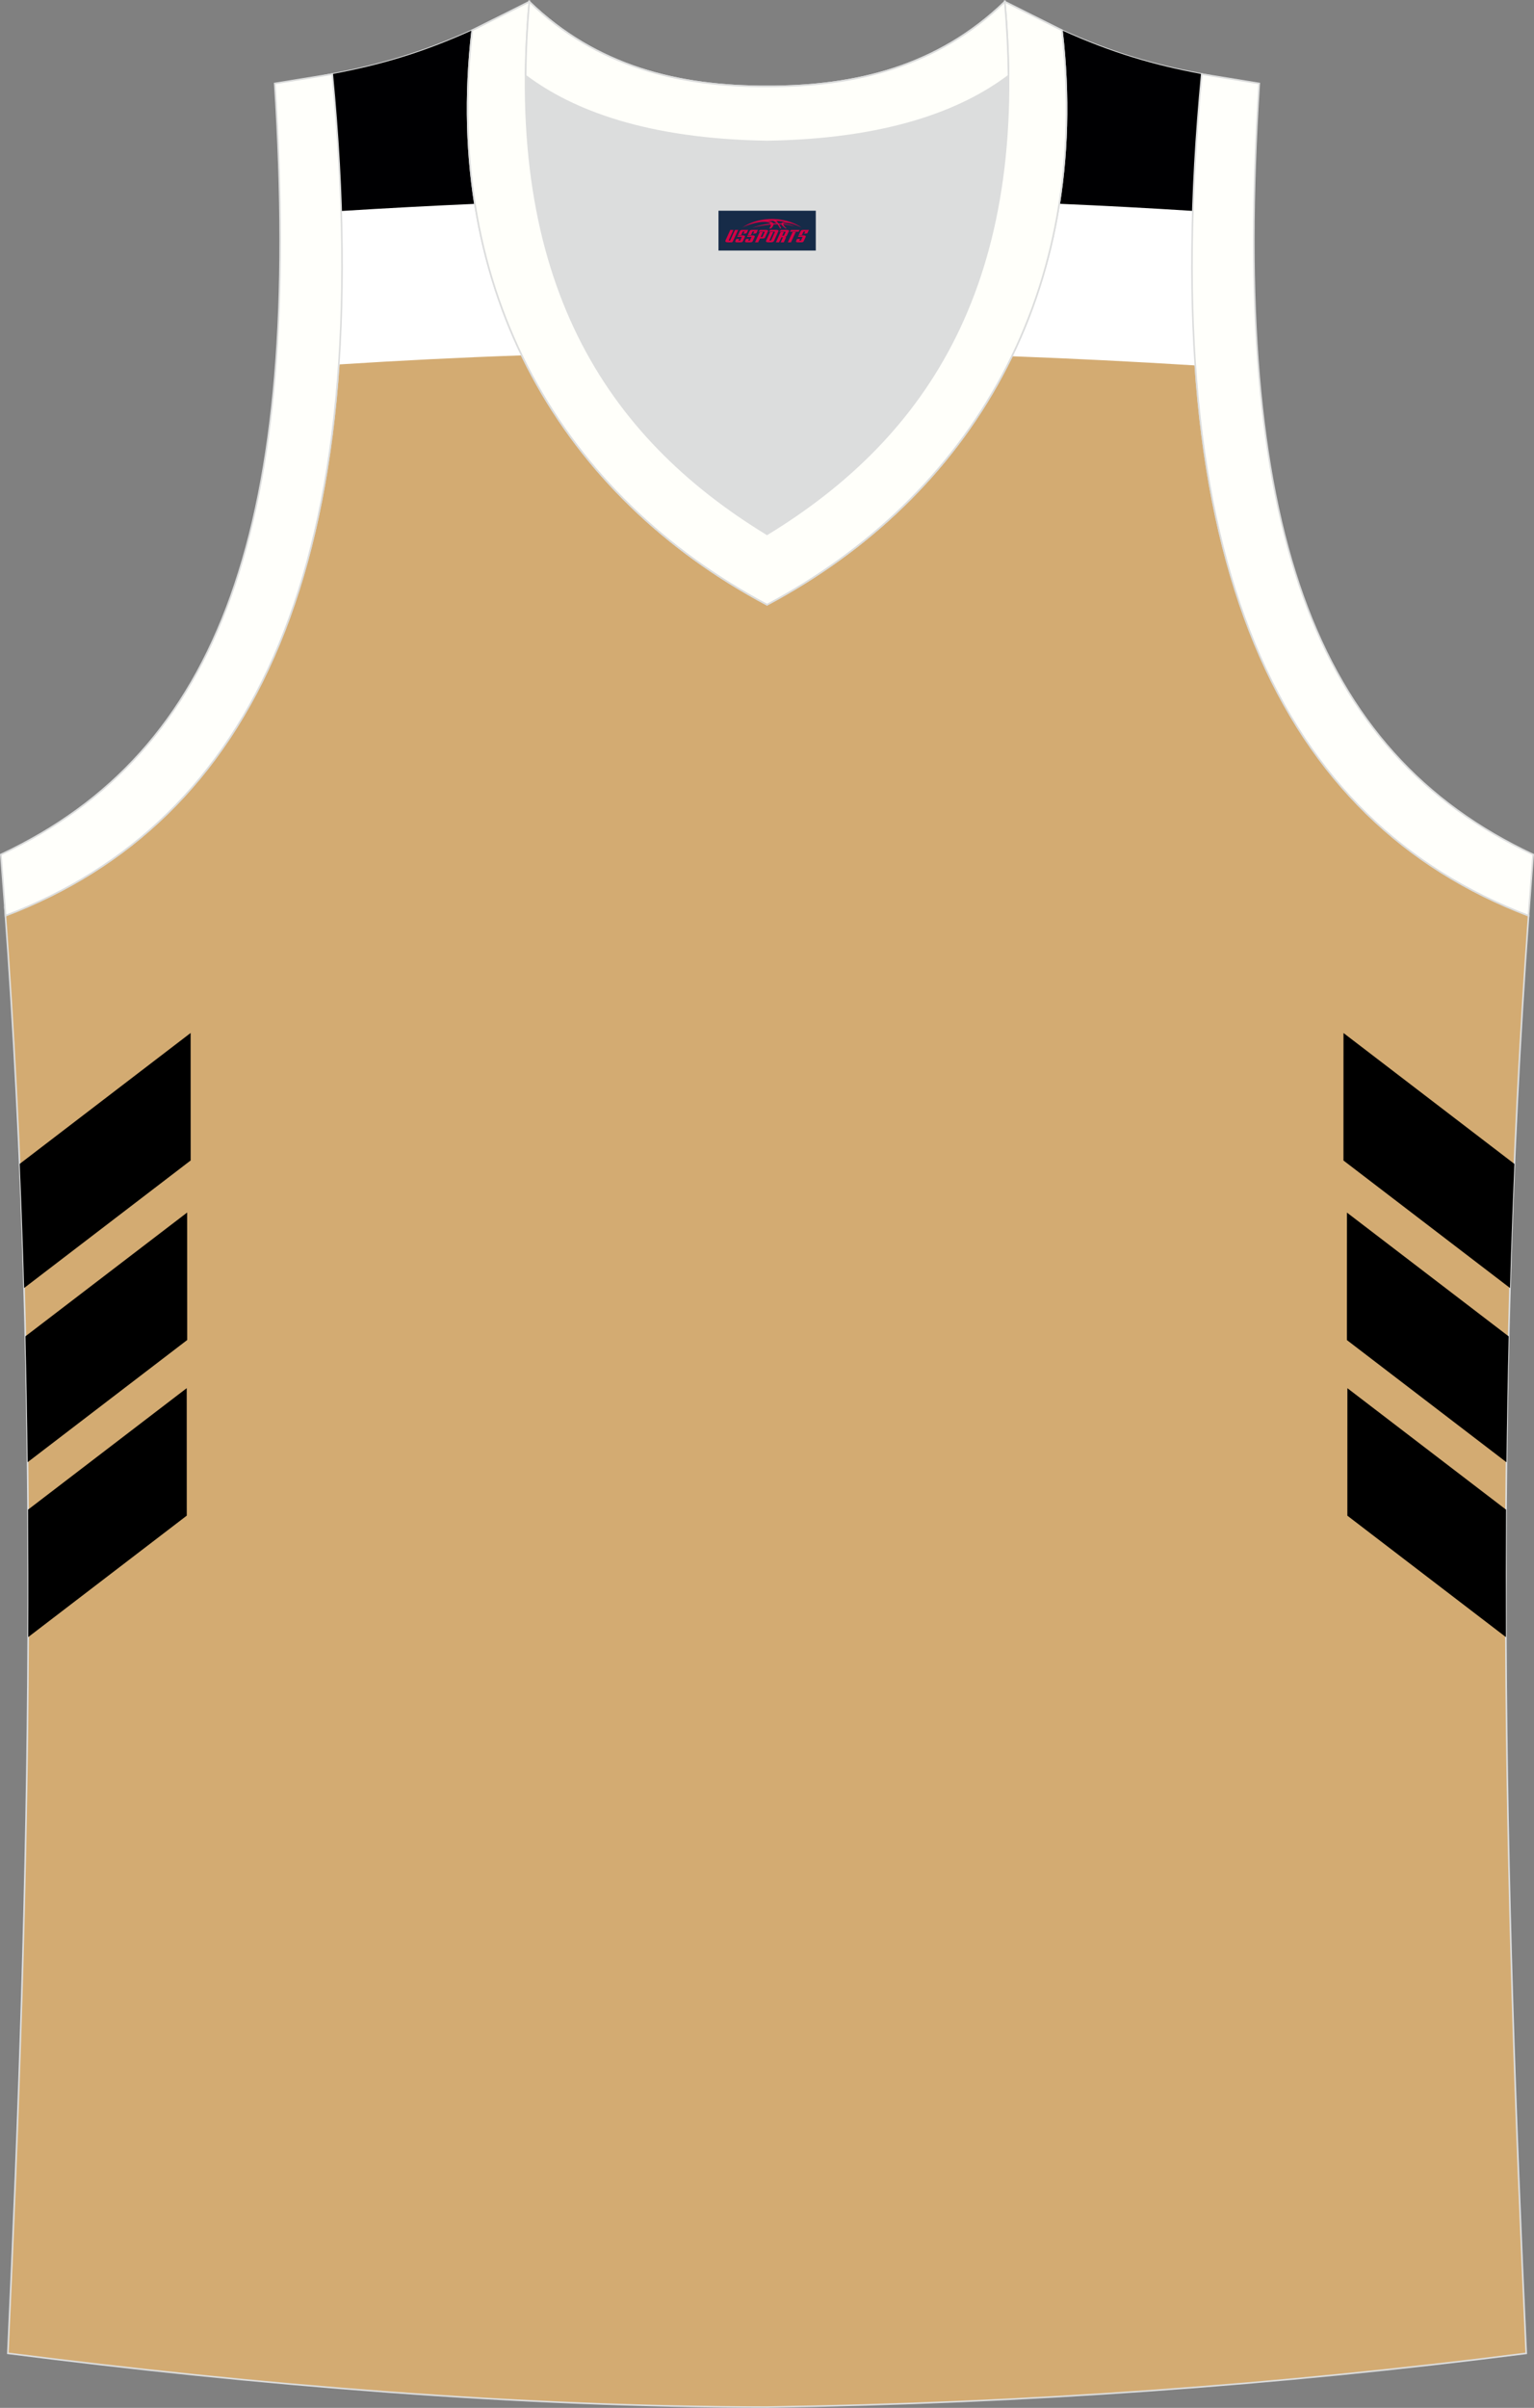 <?xml version="1.0" encoding="utf-8"?>
<!-- Generator: Adobe Illustrator 22.0.0, SVG Export Plug-In . SVG Version: 6.00 Build 0)  -->
<svg xmlns="http://www.w3.org/2000/svg" xmlns:xlink="http://www.w3.org/1999/xlink" version="1.1" id="图层_1" x="0px" y="0px" width="378.31px" height="593.61px" viewBox="0 0 378.31 593.61" enable-background="new 0 0 378.31 593.61" xml:space="preserve">
<rect x="0" y="0" width="378.31" height="593.61" fill="#808080" stroke="none"/>
<g>
	<path fill="#D3AB72" stroke="#DCDDDD" stroke-width="0.4" stroke-miterlimit="22.926" d="M189.14,593.41c0.02,0,0.03,0,0.06,0   H189.14L189.14,593.41L189.14,593.41L189.14,593.41z M189.19,593.41c64.05-0.93,126.08-5.44,187.2-13.23   c-5.34-116.06-8.2-233.07,0.58-354.44h-0.01c-60.87-23.19-92.27-86.23-80.59-207.47h0.02c-11.88-2.23-22.03-5.15-34.52-10.79   c7.47,64.75-22.54,114.91-72.72,141.6c-50.17-26.7-80.19-76.86-72.72-141.6c-12.48,5.62-22.63,8.55-34.52,10.79h0.02   c11.69,121.24-19.7,184.26-80.57,207.47l-0.18-2.32c8.99,122.19,6.14,239.95,0.76,356.75C62.56,587.9,128.13,593.41,189.19,593.41z   "/>
	<path fill="#000002" d="M294.02,71.58l-0.1,0.17h-37.88c6.33-19.22,8.55-40.79,5.84-64.27c12.48,5.63,22.63,8.56,34.52,10.79h-0.02   C294.52,37.47,293.76,55.22,294.02,71.58L294.02,71.58L294.02,71.58z M122.69,72.95l-38.46,2.48c0.45-17.42-0.29-36.44-2.29-57.17   h-0.02c11.89-2.23,22.03-5.15,34.52-10.79C113.68,31.46,116.06,53.43,122.69,72.95z"/>
	<path fill="#FFFFFF" d="M294.19,52c-10.98-0.7-21.97-1.29-32.96-1.76c-2.12,13.49-6.09,26.05-11.67,37.59   c14.98,0.56,30.06,1.32,45.23,2.26C293.97,78.22,293.76,65.53,294.19,52L294.19,52L294.19,52z M117.11,50.26   c-10.98,0.48-21.97,1.07-32.97,1.76c0.42,13.44,0.21,26.04-0.58,37.83c14.94-0.96,29.97-1.72,45.11-2.24   C123.16,76.14,119.23,63.65,117.11,50.26z"/>
	<path fill="#DCDDDD" stroke="#DCDDDD" stroke-width="0.241" stroke-miterlimit="22.926" d="M189.17,34.91   c29.53-0.47,47.91-7.49,59.49-16.18c0.02-0.07,0.03-0.13,0.06-0.2c0.54,57.67-23.57,91.23-59.53,113.18   c-35.97-21.96-60.07-55.52-59.54-113.18c0.02,0.07,0.03,0.13,0.06,0.2C141.25,27.42,159.64,34.44,189.17,34.91z"/>
	<path fill="#FFFFFB" stroke="#DCDDDD" stroke-width="0.4" stroke-miterlimit="22.926" d="M1.36,225.74   c60.87-23.19,92.27-86.23,80.58-207.47l-14.18,2.31c7.03,109.03-13.41,164.7-67.55,190.09L1.36,225.74z"/>
	<path fill="none" stroke="#DCDDDD" stroke-width="0.4" stroke-miterlimit="22.926" d="M130.54,0.43   c-6.17,68.91,19.06,107.12,58.63,131.28c39.57-24.15,64.8-62.35,58.63-131.28l14.09,7.04c7.48,64.75-22.55,114.91-72.72,141.6   c-50.17-26.7-80.19-76.86-72.72-141.6L130.54,0.43z"/>
	<path fill="#FFFFFB" stroke="#DCDDDD" stroke-width="0.4" stroke-miterlimit="22.926" d="M376.96,225.74   c-60.87-23.19-92.27-86.23-80.59-207.47l14.18,2.31c-7.03,109.03,13.41,164.7,67.55,190.09L376.96,225.74L376.96,225.74z"/>
	<path fill="none" stroke="#DCDDDD" stroke-width="0.4" stroke-miterlimit="22.926" d="M130.54,0.43   c16.55,15.97,36.75,20.93,58.63,20.87c21.88,0.06,42.08-4.91,58.63-20.87c0.56,6.28,0.86,12.29,0.92,18.07   c-0.02,0.07-0.03,0.15-0.06,0.21c-11.58,8.7-29.96,15.72-59.48,16.18c-29.53-0.47-47.92-7.49-59.49-16.18   c-0.02-0.07-0.04-0.15-0.06-0.21C129.68,12.73,129.97,6.72,130.54,0.43z"/>
	<path fill="#FFFFFA" stroke="#DCDDDD" stroke-width="0.4" stroke-miterlimit="22.926" d="M130.54,0.43   c-6.17,68.91,19.06,107.12,58.63,131.28c39.57-24.15,64.8-62.35,58.63-131.28l14.09,7.04c7.48,64.75-22.55,114.91-72.72,141.6   c-50.17-26.7-80.19-76.86-72.72-141.6L130.54,0.43z"/>
	<path fill="#FFFFFA" stroke="#DCDDDD" stroke-width="0.4" stroke-miterlimit="22.926" d="M130.54,0.43   c16.55,15.97,36.75,20.93,58.63,20.87c21.88,0.06,42.08-4.91,58.63-20.87c0.56,6.28,0.86,12.29,0.92,18.07   c-0.02,0.07-0.03,0.15-0.06,0.21c-11.58,8.7-29.96,15.72-59.48,16.18c-29.53-0.47-47.92-7.49-59.49-16.18   c-0.02-0.07-0.04-0.15-0.06-0.21C129.68,12.73,129.97,6.72,130.54,0.43z"/>
	
	<path d="M4.86,286.93l42.15-32.27l0.01,31.43L5.95,317.53C5.66,307.36,5.3,297.16,4.86,286.93L4.86,286.93z M6.27,329.44   c0.25,10.37,0.43,20.71,0.55,31.03l39.35-30.12l-0.01-31.43L6.27,329.44L6.27,329.44z M6.92,372.17l39.13-29.95l0.01,31.43   l-39.1,29.94C7.01,393.14,6.99,382.66,6.92,372.17z"/>
	<path d="M373.48,286.94l-42.15-32.27l-0.01,31.43l41.07,31.43C372.68,307.37,373.04,297.17,373.48,286.94L373.48,286.94z    M372.07,329.46c-0.25,10.37-0.43,20.71-0.55,31.03l-39.35-30.12l0.01-31.43L372.07,329.46L372.07,329.46z M371.42,372.18   l-39.13-29.95l-0.01,31.43l39.11,29.94C371.34,393.15,371.35,382.67,371.42,372.18z"/>
</g>
<g id="tag_logo">
	<rect y="51.95" fill="#162B48" width="24" height="9.818" x="177.19"/>
	<g>
		<path fill="#D30044" d="M193.15,55.14l0.005-0.011c0.131-0.311,1.085-0.262,2.351,0.071c0.715,0.24,1.44,0.54,2.193,0.9    c-0.218-0.147-0.447-0.289-0.682-0.42l0.011,0.005l-0.011-0.005c-1.478-0.845-3.218-1.418-5.1-1.62    c-1.282-0.115-1.658-0.082-2.411-0.055c-2.449,0.142-4.68,0.905-6.458,2.095c1.26-0.638,2.722-1.075,4.195-1.336    c1.467-0.18,2.476-0.033,2.771,0.344c-1.691,0.175-3.469,0.633-4.555,1.075c1.156-0.338,2.967-0.665,4.647-0.813    c0.016,0.251-0.115,0.567-0.415,0.96h0.475c0.376-0.382,0.584-0.725,0.595-1.004c0.333-0.022,0.66-0.033,0.971-0.033    C191.98,55.58,192.19,55.93,192.39,56.32h0.262c-0.125-0.344-0.295-0.687-0.518-1.036c0.207,0,0.393,0.005,0.567,0.011    c0.104,0.267,0.496,0.66,1.058,1.025h0.245c-0.442-0.365-0.753-0.753-0.835-1.004c1.047,0.065,1.696,0.224,2.885,0.513    C194.97,55.4,194.23,55.23,193.15,55.14z M190.71,55.05c-0.164-0.295-0.655-0.485-1.402-0.551    c0.464-0.033,0.922-0.055,1.364-0.055c0.311,0.147,0.589,0.344,0.84,0.589C191.25,55.03,190.98,55.04,190.71,55.05z M192.69,55.1c-0.224-0.016-0.458-0.027-0.715-0.044c-0.147-0.202-0.311-0.398-0.502-0.6c0.082,0,0.164,0.005,0.24,0.011    c0.72,0.033,1.429,0.125,2.138,0.273C193.18,54.7,192.8,54.86,192.69,55.1z"/>
		<path fill="#D30044" d="M180.11,56.68L178.94,59.23C178.76,59.6,179.03,59.74,179.51,59.74l0.873,0.005    c0.115,0,0.251-0.049,0.327-0.175l1.342-2.891H181.27L180.05,59.31H179.88c-0.147,0-0.185-0.033-0.147-0.125l1.156-2.504H180.11L180.11,56.68z M181.97,58.03h1.271c0.36,0,0.584,0.125,0.442,0.425L183.21,59.49C183.11,59.71,182.84,59.74,182.61,59.74H181.69c-0.267,0-0.442-0.136-0.349-0.333l0.235-0.513h0.742L182.14,59.27C182.12,59.32,182.16,59.33,182.22,59.33h0.18    c0.082,0,0.125-0.016,0.147-0.071l0.376-0.813c0.011-0.022,0.011-0.044-0.055-0.044H181.8L181.97,58.03L181.97,58.03z M182.79,57.96h-0.78l0.475-1.025c0.098-0.218,0.338-0.256,0.578-0.256H184.51L184.12,57.52L183.34,57.64l0.262-0.562H183.31c-0.082,0-0.12,0.016-0.147,0.071L182.79,57.96L182.79,57.96z M184.38,58.03L184.21,58.4h1.069c0.06,0,0.06,0.016,0.049,0.044    L184.95,59.26C184.93,59.31,184.89,59.33,184.81,59.33H184.63c-0.055,0-0.104-0.011-0.082-0.06l0.175-0.376H183.98L183.75,59.41C183.65,59.6,183.83,59.74,184.1,59.74h0.916c0.24,0,0.502-0.033,0.605-0.251l0.475-1.031c0.142-0.3-0.082-0.425-0.442-0.425H184.38L184.38,58.03z M185.19,57.96l0.371-0.818c0.022-0.055,0.06-0.071,0.147-0.071h0.295L185.74,57.63l0.791-0.115l0.387-0.845H185.47c-0.24,0-0.48,0.038-0.578,0.256L184.42,57.96L185.19,57.96L185.19,57.96z M187.59,58.42h0.278c0.087,0,0.153-0.022,0.202-0.115    l0.496-1.075c0.033-0.076-0.011-0.12-0.125-0.12H187.04l0.431-0.431h1.522c0.355,0,0.485,0.153,0.393,0.355l-0.676,1.445    c-0.06,0.125-0.175,0.333-0.644,0.327l-0.649-0.005L186.98,59.74H186.2l1.178-2.558h0.785L187.59,58.42L187.59,58.42z     M190.18,59.23c-0.022,0.049-0.06,0.076-0.142,0.076h-0.191c-0.082,0-0.109-0.027-0.082-0.076l0.944-2.051h-0.785l-0.987,2.138    c-0.125,0.273,0.115,0.415,0.453,0.415h0.72c0.327,0,0.649-0.071,0.769-0.322l1.085-2.384c0.093-0.202-0.06-0.355-0.415-0.355    h-1.533l-0.431,0.431h1.38c0.115,0,0.164,0.033,0.131,0.104L190.18,59.23L190.18,59.23z M192.9,58.1h0.278    c0.087,0,0.158-0.022,0.202-0.115l0.344-0.753c0.033-0.076-0.011-0.12-0.125-0.12h-1.402l0.425-0.431h1.527    c0.355,0,0.485,0.153,0.393,0.355l-0.529,1.124c-0.044,0.093-0.147,0.18-0.393,0.18c0.224,0.011,0.256,0.158,0.175,0.327    l-0.496,1.075h-0.785l0.54-1.167c0.022-0.055-0.005-0.087-0.104-0.087h-0.235L192.13,59.74h-0.785l1.178-2.558h0.785L192.9,58.1L192.9,58.1z M195.47,57.19L194.29,59.74h0.785l1.184-2.558H195.47L195.47,57.19z M196.98,57.12l0.202-0.431h-2.1l-0.295,0.431    H196.98L196.98,57.12z M196.96,58.03h1.271c0.36,0,0.584,0.125,0.442,0.425l-0.475,1.031c-0.104,0.218-0.371,0.251-0.605,0.251    h-0.916c-0.267,0-0.442-0.136-0.349-0.333l0.235-0.513h0.742L197.13,59.27c-0.022,0.049,0.022,0.06,0.082,0.06h0.18    c0.082,0,0.125-0.016,0.147-0.071l0.376-0.813c0.011-0.022,0.011-0.044-0.049-0.044h-1.069L196.96,58.03L196.96,58.03z     M197.77,57.96H196.99l0.475-1.025c0.098-0.218,0.338-0.256,0.578-0.256h1.451l-0.387,0.845l-0.791,0.115l0.262-0.562h-0.295    c-0.082,0-0.12,0.016-0.147,0.071L197.77,57.96z"/>
	</g>
</g>
</svg>